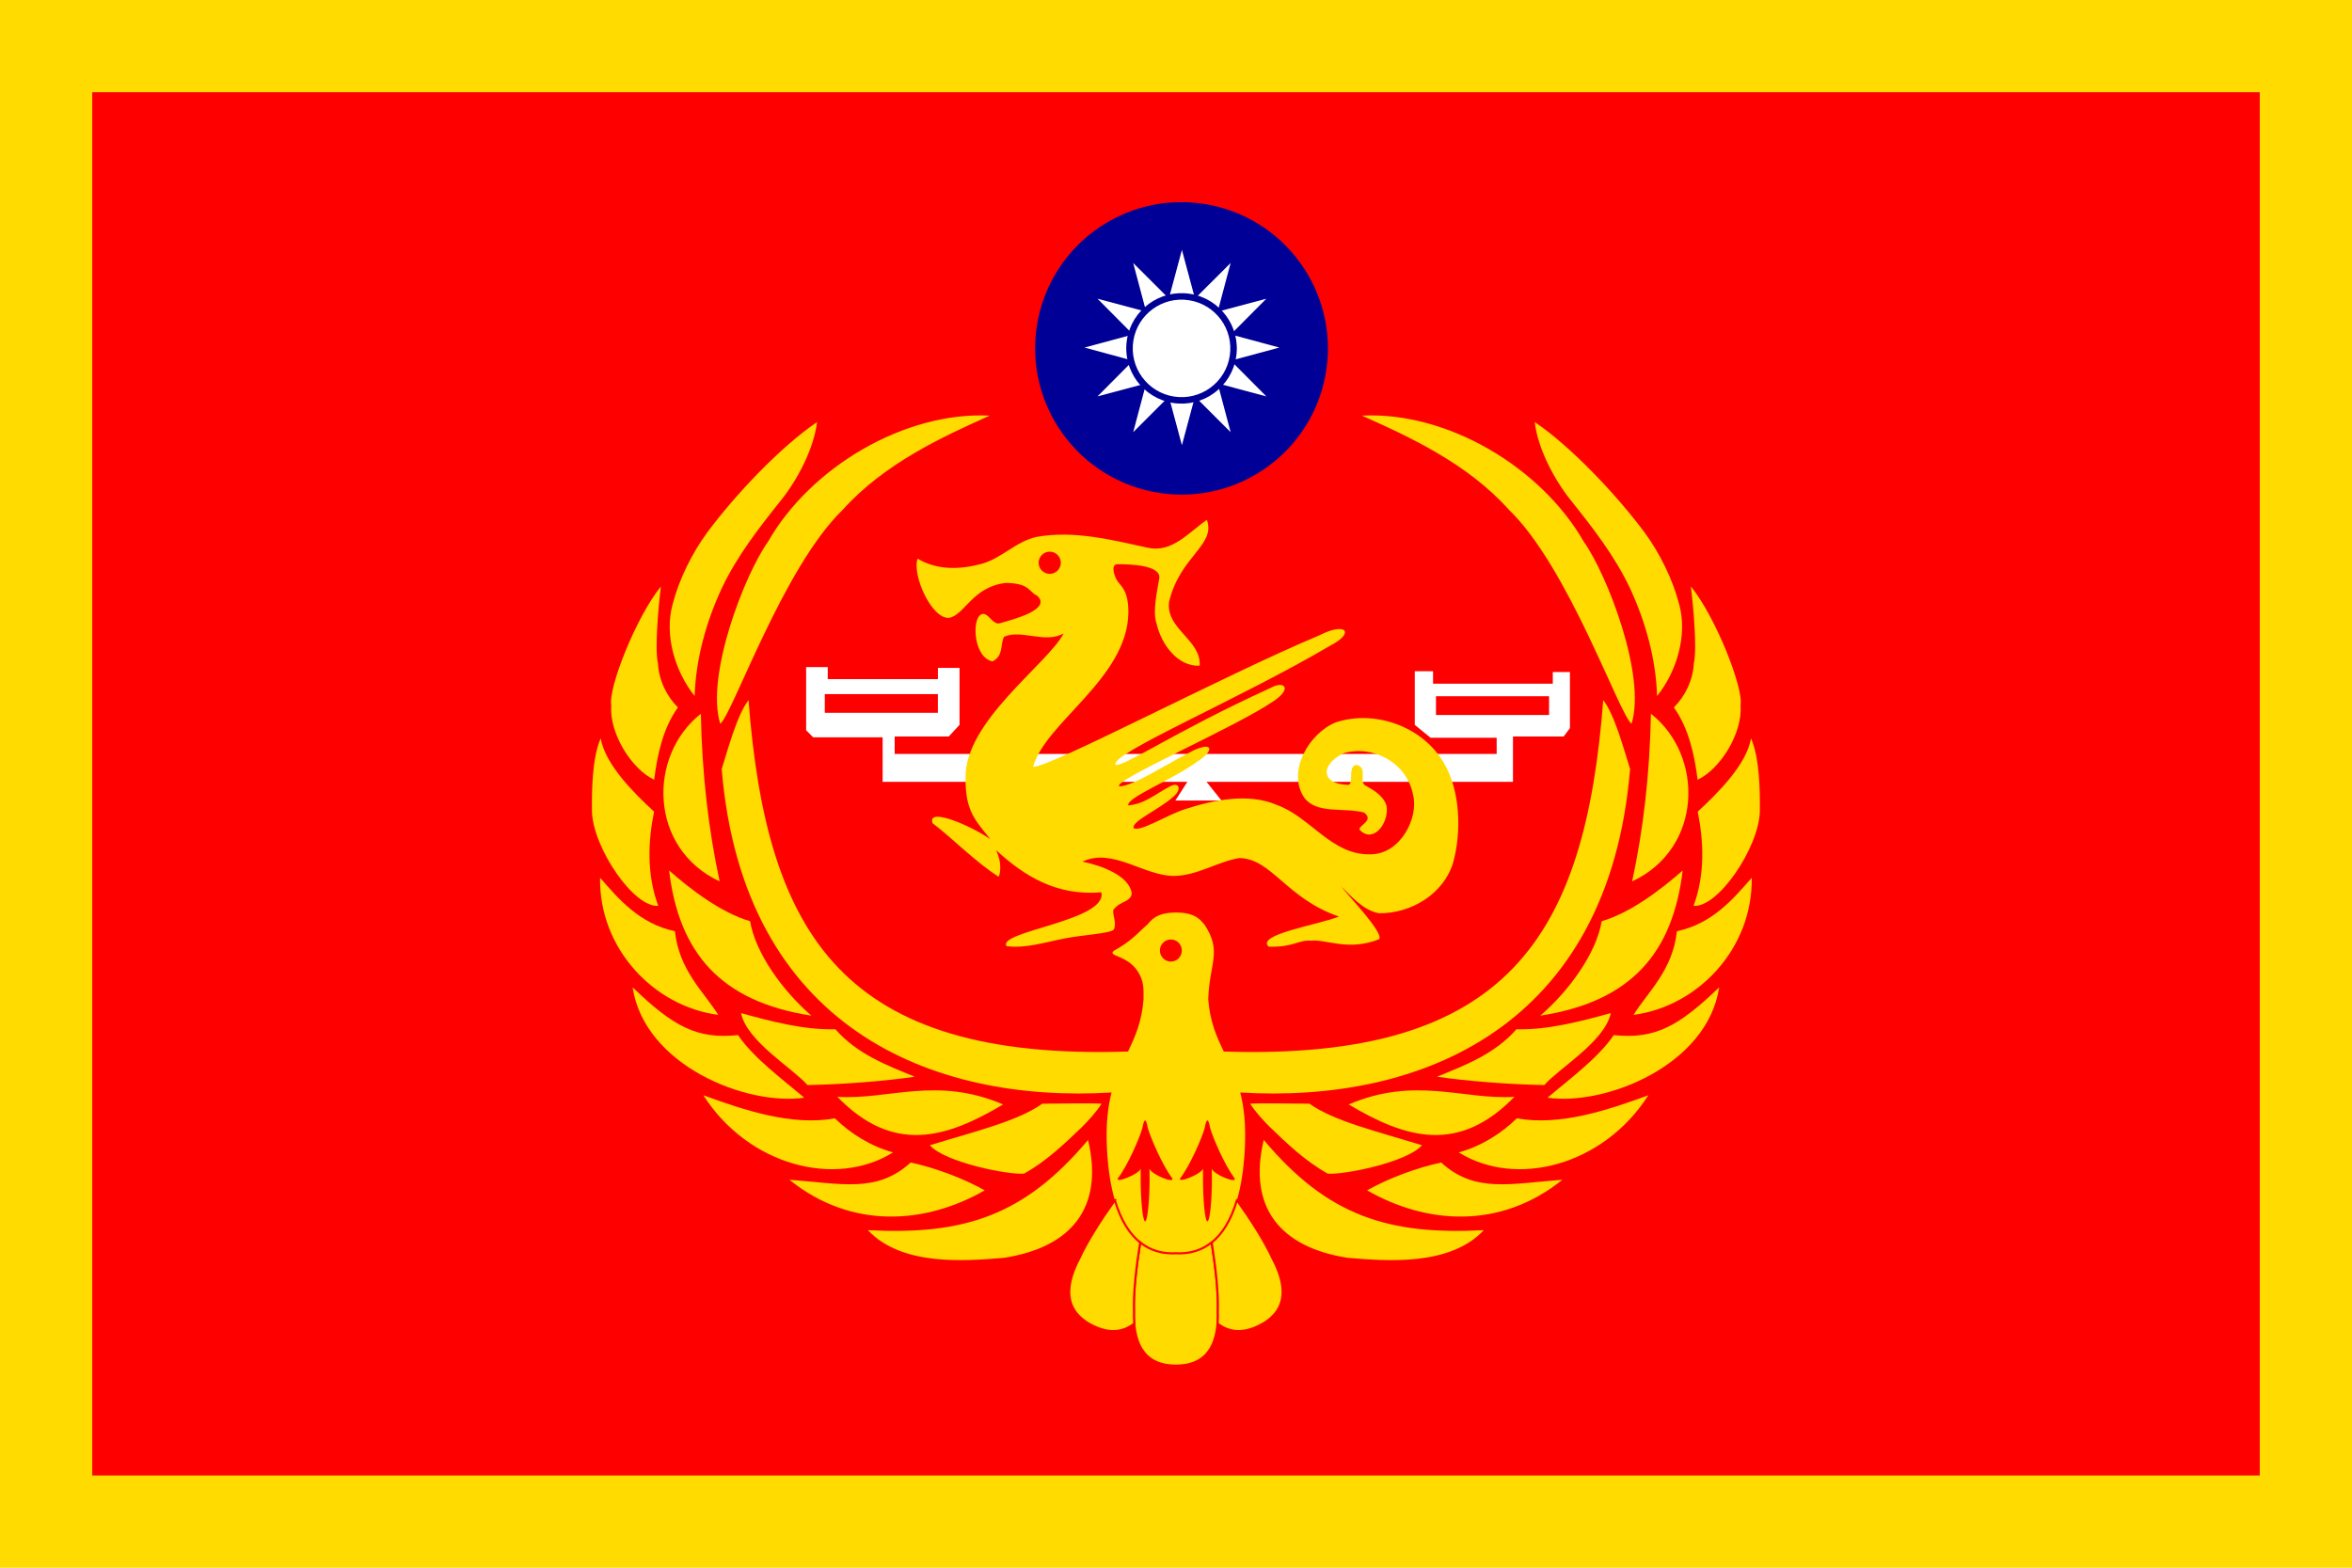 <?xml version="1.0" encoding="UTF-8" standalone="no"?>
<!-- Created with Inkscape (http://www.inkscape.org/) -->

<svg
   xmlns:dc="http://purl.org/dc/elements/1.1/"
   xmlns:cc="http://creativecommons.org/ns#"
   xmlns:rdf="http://www.w3.org/1999/02/22-rdf-syntax-ns#"
   xmlns:svg="http://www.w3.org/2000/svg"
   xmlns="http://www.w3.org/2000/svg"
   xmlns:sodipodi="http://sodipodi.sourceforge.net/DTD/sodipodi-0.dtd"
   xmlns:inkscape="http://www.inkscape.org/namespaces/inkscape"
   height="750"
   width="1125"
   version="1.1"
   id="svg2"
   inkscape:version="0.48.4 r9939"
   sodipodi:docname="Flag_of_the_Minister_of_Coast_Guard_of_the_Republic_of_China-1.svg">
  <defs
     id="defs106" />
  <sodipodi:namedview
     pagecolor="#ffffff"
     bordercolor="#666666"
     borderopacity="1"
     objecttolerance="10"
     gridtolerance="10"
     guidetolerance="10"
     inkscape:pageopacity="0"
     inkscape:pageshadow="2"
     inkscape:window-width="1024"
     inkscape:window-height="706"
     id="namedview104"
     showgrid="false"
     inkscape:zoom="0.31466667"
     inkscape:cx="128.70763"
     inkscape:cy="375"
     inkscape:window-x="-8"
     inkscape:window-y="-8"
     inkscape:window-maximized="1"
     inkscape:current-layer="svg2" />
  <rect
     style="stroke:none;fill:#ffdb00"
     height="750"
     width="1125"
     y="0"
     x="0"
     id="rect6" />
  <rect
     style="fill:#fe0000"
     height="661.765"
     width="1036.765"
     y="44.118"
     x="44.118"
     id="rect8" />
  <g
     transform="matrix(1.122,0,0,1.122,282.222,93.224)"
     id="g10">
    <g
       id="g12">
      <path
         style="fill:#ffffff;"
         d="m410.43,203.48v4.962h-51.045v-5.318h-7.796v22.866l6.734,5.493h28.182v6.912h-256.63v-7.444h23.042l4.605-4.962v-24.28h-9.218v4.786h-46.967v-5.14h-9.21l0.001,26.941,3.015,3.013h29.598v18.965h129.92l-5.139,7.977h19.674l-6.379-7.978h130.64v-19.33h21.621l2.659-3.545v-23.93h-7.264v0.001zm-310.35,17.367v-7.976h48.209v7.976h-48.21zm308.76,0.924h-48.21v-7.976h48.21v7.976z"
         id="path14" />
    </g>
    <g
       id="g16">
      <path
         style="fill:none;"
         d="m410.43,203.48v4.962h-51.045v-5.318h-7.796v22.866l6.734,5.493h28.182v6.912h-256.63v-7.444h23.042l4.605-4.962v-24.28h-9.218v4.786h-46.967v-5.14h-9.21l0.001,26.941,3.015,3.013h29.598v18.965h129.92l-5.139,7.977h19.674l-6.379-7.978h130.64v-19.33h21.621l2.659-3.545v-23.93h-7.264v0.001zm-310.35,17.367v-7.976h48.209v7.976h-48.21zm308.76,0.924h-48.21v-7.976h48.21v7.976z"
         id="path18" />
    </g>
  </g>
  <g
     style="fill:#ffdb00;"
     transform="matrix(1.105,0,0,1.145,438.434,248.71)"
     id="g20">
    <path
       style="fill-rule:nonzero;fill:#ffdb00;"
       d="m125.65,0c3.933,10.665-11.622,15.094-16.37,34.228-1.488,11.48,13.961,15.839,13.252,26.717-9.709,0.425-16.689-9.177-18.638-17.539-1.878-4.713,0.248-13.89,1.134-18.886,0.957-5.634-12.543-6.024-18.425-5.988-2.905,0.567-0.567,5.917,0.425,7.193,1.311,1.878,4.748,3.756,4.642,13.217-0.567,27.283-35.894,45.673-41.244,64.169,5.244,1.382,82.913-38.339,123.87-54.85,11.587-5.74,15.555-1.134,4.961,4.181-40.181,22.819-95.705,45.354-93.154,49.89,3.472,1.098,25.193-13.642,67.075-32.102,6.13-3.26,9.354,0.283,1.63,5.315-16.618,11.126-70.831,33.661-67.004,35.823,6.413-0.354,18.461-8.327,32.457-15.236,8.716-3.65,7.902,0.886,1.524,4.677-10.984,7.866-30.862,15.13-30.189,18.496,7.228-0.602,11.587-4.677,18.071-7.937,4.181-2.126,5.102,1.382,1.559,4.216-6.059,5.386-18.035,10.24-17.327,13.146,2.587,2.02,14.811-5.669,22.5-7.902,12.047-3.791,27.177-6.803,39.366-1.772,14.917,5.138,23.705,21.083,40.677,20.693,13.217-0.035,20.87-15.484,18.496-24.661-2.693-14.032-17.894-21.189-30.331-17.504-10.063,4.961-9.531,12.827,2.126,13.146,2.728,0.071-0.354-8.114,3.685-8.327,5.138,1.028,0.78,7.193,3.898,8.61,2.268,1.311,7.512,3.72,9.071,8.327,1.346,6.945-5.386,15.839-11.232,10.524-2.587-1.665,6.697-3.969,1.488-7.583-9.035-2.232-20.055,0.78-25.724-6.024-7.902-10.984,2.02-27.283,13.642-31.677,17.291-5.421,37.984,2.091,46.843,17.291,6.98,11.551,7.476,28.559,3.862,41.244-4.004,13.11-18.142,21.402-32.102,21.26-7.157-1.205-12.543-7.795-16.441-11.161,3.72,4.394,18.496,19.346,16.512,22.004-13.5,5.138-22.925-0.071-29.339,0.638-5.74-0.496-7.441,2.799-18.532,2.48-5.528-5.102,21.26-9.071,30.472-12.579-22.748-7.476-29.126-24.236-43.157-24.449-9.78,1.63-18.071,7.335-28.311,7.476-13.075-0.035-26.469-11.906-39.579-5.988,8.433,1.701,20.126,5.846,21.331,13.181-0.283,3.791-4.996,3.118-7.972,6.98-0.461,2.197,1.63,5.386,0.213,8.22-1.169,1.63-14.598,2.374-21.224,3.72-8.327,1.488-16.654,4.287-25.228,3.224-4.08-6.27,43.79-10.56,41.061-22.5-19.488,1.63-33.519-6.91-45.566-17.61,3.259,6.73,1.133,11.13,1.133,11.13-10.204-6.27-20.126-16.2-28.63-22.4-2.516-6.91,16.689,1.07,24.981,6.67-6.414-7.8-10.807-11.73-10.701-25.3-0.709-23.85,35.61-47.874,42.449-60.665-8.043,4.429-18.39-1.843-25.795,1.417-1.772,3.366-0.035,7.689-4.925,10.276-8.15-1.417-9.213-17.433-5.032-19.594,2.941-1.524,5.032,4.642,8.15,3.65,6.445-1.731,22.638-5.912,16.083-11.546-3.367-1.312-3.084-5.281-13.572-5.281-14.208,1.524-17.716,13.288-24.378,14.563-7.582,0.78-16.228-17.858-13.748-24.732,8.398,4.89,18.319,4.606,27.532,2.232,8.858-2.303,14.952-9.39,23.952-11.303,16.229-2.835,32.705,1.276,48.401,4.571,10.42,2.126,17.72-6.697,25.34-11.693z"
       id="path22" />
  </g>
  <ellipse
     style="fill:#ff0000;"
     d="m 118,7441 c 0,65.17 -52.83,118 -118,118 -65.17,0 -118,-52.83 -118,-118 0,-65.17 52.83,-118 118,-118 65.17,0 118,52.83 118,118 z"
     cx="0"
     cy="7441"
     rx="118"
     transform="matrix(0.045,0,0,0.045,502.099,-65.61)"
     ry="118"
     class="fil0"
     id="ellipse24" />
  <path
     style="fill:#ffdb00;"
     d="m358.01,334.97c-5.582,7.158-10.258,25.005-12.812,32.969,10.269,123.61,100.33,159.97,186.47,154.72-1.785,6.962-2.767,15.46-2.188,26.906,2.034,40.15,17.546,50.854,32.969,50,15.422,0.853,30.934-9.851,32.969-50,0.593-11.433-0.408-19.95-2.188-26.906,86.138,5.251,176.2-31.11,186.47-154.72-2.555-7.964-7.231-25.811-12.812-32.969h-0.031c-8.704,112.43-45.012,172.53-181.47,168.09-0.002-0.004-0.029,0.004-0.031,0-3.461-7.165-6.638-14.326-7.438-25.062,0.52-17.112,6.814-22.778-1.844-35.719-1.656-1.706-3.879-5.766-13.625-5.719-9.745,0-12.016,4.059-13.719,5.812-3.879,3.271-6.996,7.554-16.031,12.531-2.98,2.797,6.044,1.659,11.531,9.812,2.886,4.788,2.75,7.356,2.75,13.281-0.8,10.737-3.982,17.895-7.438,25.062-0.011,0-0.021-0-0.031,0-136.51,4.45-172.78-55.65-181.48-168.08h-0.031z"
     id="path26" />
  <path
     style="fill:#ff0000;"
     d="m546.46,539.52c-1.135,4.314-6.954,17.965-11.78,24.223-1.277,2.512,9.982-1.944,10.928-4.598v5.072c0,9.623,0.946,20.099,2.129,20.099,1.183,0,2.129-10.476,2.129-20.099,0-0.806-0.047-4.314-0.047-5.072,1.088,2.844,12.063,7.253,10.928,4.598-4.825-6.257-10.644-20.051-11.78-24.27-0.331-2.133-0.804-3.413-1.23-3.413-0.473,0-0.899,1.28-1.277,3.46z"
     id="path28" />
  <path
     style="fill:#ff0000;"
     d="m565.29,454.72c0,2.939-2.318,5.309-5.251,5.309-2.886,0-5.251-2.37-5.251-5.309,0-2.892,2.365-5.262,5.251-5.262,2.933,0,5.251,2.37,5.251,5.262z"
     id="path30" />
  <path
     style="stroke-linejoin:miter;stroke:#ff0000;stroke-linecap:butt;stroke-miterlimit:4;stroke-dasharray:none;stroke-width:1;fill:#ffdb00;"
     d="m579.53,594.41c-5.204,4.124-11.165,5.499-17.078,5.167-5.961,0.332-11.874-1.043-17.078-5.167-1.845,11.424-3.264,23.512-2.98,32.85-0.331,12.893,2.98,26.071,20.058,26.071s20.39-13.178,20.058-26.071c0.284-9.338-1.135-21.378-2.98-32.85z"
     id="path32" />
  <path
     style="fill:#ff0000;"
     d="m576.27,539.52c-1.135,4.314-6.954,17.965-11.78,24.223-1.325,2.512,9.935-1.944,10.928-4.598v5.072c0,9.623,0.899,20.099,2.129,20.099,1.183,0,2.129-10.476,2.129-20.099,0-0.806-0.047-4.314-0.047-5.072,1.041,2.844,12.063,7.253,10.928,4.598-4.825-6.257-10.644-20.051-11.78-24.27-0.331-2.133-0.804-3.413-1.23-3.413-0.473,0-0.946,1.28-1.277,3.46z"
     id="path34" />
  <path
     style="stroke-linejoin:miter;stroke:#ff0000;stroke-linecap:butt;stroke-miterlimit:4;stroke-dasharray:none;stroke-width:1;fill:#ffdb00;"
     d="m591.64,574.17c-2.886,9.86-7.144,16.306-12.063,20.241,1.798,11.471,3.217,23.512,2.933,32.85,0.047,1.991,0.047,3.982-0.095,5.973,4.967,3.887,11.401,5.167,19.822,0.995,15.328-7.632,12.442-20.904,6.387-32.281-3.832-8.39-10.36-18.439-16.983-27.778z"
     id="path36" />
  <path
     style="stroke-linejoin:miter;stroke:#ff0000;stroke-linecap:butt;stroke-miterlimit:4;stroke-dasharray:none;stroke-width:1;fill:#ffdb00;"
     d="m533.26,574.17c2.886,9.86,7.144,16.306,12.111,20.241-1.845,11.471-3.264,23.512-2.98,32.85-0.047,1.991,0,3.982,0.142,5.973-5.015,3.887-11.448,5.167-19.869,0.995-15.28-7.632-12.395-20.904-6.386-32.281,3.879-8.39,10.36-18.439,16.983-27.778z"
     id="path38" />
  <path
     d="m651.44,198.84c40.779-2.038,85.674,24.649,106.06,60.248,11.165,15.643,30.04,64.277,22.897,87.173-5.913-4.408-30.088-74.896-58.662-102.39-19.869-22.184-47.686-34.935-70.299-45.032z"
     style="fill:#ffdb00;"
     id="path40" />
  <path
     d="m734.08,201.92c17.22,11.566,39.313,34.983,52.606,52.901,7.238,9.86,13.483,22.516,16.51,34.367,4.021,14.6-1.135,32.044-10.597,43.8-0.52-17.728-5.535-35.646-13.01-51.716-7.285-15.358-17.788-28.821-28.337-42.046-7.853-9.812-15.659-24.554-17.173-37.306z"
     style="fill:#ffdb00;"
     id="path42" />
  <path
     d="m808.78,280.56c11.969,14.79,25.31,48.777,23.748,56.883,1.041,13.273-9.651,30.48-20.532,35.599-1.466-11.756-4.21-24.602-11.354-34.604,5.346-5.309,9.13-12.941,9.556-21.189,1.561-6.494-0.142-26.261-1.419-36.689z"
     style="fill:#ffdb00;"
     id="path44" />
  <path
     d="m789.67,341.47c25.499,20.051,24.884,64.42-8.989,80.205,5.346-24.839,8.421-51.242,8.989-80.205z"
     style="fill:#ffdb00;"
     id="path46" />
  <path
     d="m837.55,353.28c4.069,9.196,4.352,25.171,4.21,35.03-0.568,17.491-20.2,46.17-31.696,45.032,5.582-15.074,4.825-30.906,1.987-45.032,9.84-9.149,23.228-22.421,25.499-35.03z"
     style="fill:#ffdb00;"
     id="path48" />
  <path
     d="m766.11,440.73c13.861-4.124,28.054-14.884,38.745-24.27-4.684,39.012-24.222,62.713-68.123,69.444,13.861-11.898,26.871-30.006,29.378-45.174z"
     style="fill:#ffdb00;"
     id="path50" />
  <path
     d="m837.88,419.92c0.568,33.798-25.688,61.576-56.533,65.605,6.765-10.855,18.828-21.426,20.721-40.007,17.173-3.65,27.249-15.785,35.812-25.597z"
     style="fill:#ffdb00;"
     id="path52" />
  <path
     d="m822.31,472.35c-5.63,37.353-54.451,56.788-82.079,52.806,9.887-8.485,24.222-18.914,31.649-29.958,19.538,2.038,30.845-3.982,50.43-22.848z"
     style="fill:#ffdb00;"
     id="path54" />
  <path
     d="m725.33,492.4c14.949,0.427,30.892-3.792,45.132-7.727-2.791,13.51-24.647,26.308-31.791,34.414-15.517-0.19-37.562-1.896-51.329-3.982,13.104-5.309,27.675-10.855,37.988-22.706z"
     style="fill:#ffdb00;"
     id="path56" />
  <path
     d="m645.1,528.38c31.885-13.652,54.83-2.086,79.288-3.65-26.682,27.351-51.707,20.099-79.288,3.65z"
     style="fill:#ffdb00;"
     id="path58" />
  <path
     d="m725.52,535.02c20.721,3.792,43.76-4.029,62.919-11.045-21.572,33.75-63.298,44.463-90.689,27.351,10.786-2.986,20.295-9.006,27.77-16.306z"
     style="fill:#ffdb00;"
     id="path60" />
  <path
     d="m597.98,528c6.86-0.332,21.478,0.047,28.29,0,11.922,8.438,32.264,13.225,53.884,19.909-7.096,8.153-37.752,14.315-45.084,13.557-10.455-5.783-19.254-14.126-27.77-22.374-2.838-2.844-7.238-7.584-9.32-11.092z"
     style="fill:#ffdb00;"
     id="path62" />
  <path
     d="m604.46,545.35c30.892,36.832,60.128,45.506,105.26,43.183-16.132,17.254-46.267,14.79-65.095,13.225-32.027-4.977-47.875-23.843-40.164-56.409z"
     style="fill:#ffdb00;"
     id="path64" />
  <path
     d="m653.9,569.48c10.077-5.736,24.127-10.95,35.434-13.32,16.179,14.79,33.21,10.049,57.999,8.248-30.088,24.175-65.474,21.094-93.433,5.072z"
     style="fill:#ffdb00;"
     id="path66" />
  <path
     d="m473.42,198.84c-40.732-2.038-85.674,24.649-106.02,60.248-11.212,15.643-30.04,64.277-22.897,87.173,5.866-4.408,30.088-74.896,58.614-102.39,19.917-22.184,47.734-34.935,70.299-45.032z"
     style="fill:#ffdb00;"
     id="path68" />
  <path
     d="m390.82,201.92c-17.22,11.566-39.36,34.983-52.606,52.901-7.238,9.86-13.483,22.516-16.51,34.367-4.021,14.6,1.135,32.044,10.55,43.8,0.568-17.728,5.535-35.646,13.057-51.716,7.285-15.358,17.788-28.821,28.337-42.046,7.853-9.812,15.612-24.554,17.173-37.306z"
     style="fill:#ffdb00;"
     id="path70" />
  <path
     d="m316.12,280.56c-11.969,14.79-25.31,48.777-23.748,56.883-1.041,13.273,9.651,30.48,20.532,35.599,1.466-11.756,4.163-24.602,11.354-34.604-5.346-5.309-9.13-12.941-9.556-21.189-1.561-6.494,0.142-26.261,1.419-36.689z"
     style="fill:#ffdb00;"
     id="path72" />
  <path
     d="m335.23,341.47c-25.499,20.051-24.884,64.42,8.989,80.205-5.346-24.839-8.421-51.242-8.989-80.205z"
     style="fill:#ffdb00;"
     id="path74" />
  <path
     d="m287.31,353.28c-4.069,9.196-4.305,25.171-4.163,35.03,0.568,17.491,20.2,46.17,31.696,45.032-5.582-15.074-4.873-30.906-1.987-45.032-9.887-9.149-23.228-22.421-25.546-35.03z"
     style="fill:#ffdb00;"
     id="path76" />
  <path
     d="m358.79,440.73c-13.908-4.124-28.054-14.884-38.745-24.27,4.684,39.012,24.222,62.713,68.076,69.444-13.814-11.898-26.823-30.006-29.331-45.174z"
     style="fill:#ffdb00;"
     id="path78" />
  <path
     d="m287.03,419.92c-0.568,33.798,25.641,61.576,56.533,65.605-6.812-10.855-18.828-21.426-20.721-40.007-17.173-3.65-27.249-15.785-35.812-25.597z"
     style="fill:#ffdb00;"
     id="path80" />
  <path
     d="m302.59,472.35c5.63,37.353,54.404,56.788,82.079,52.806-9.935-8.485-24.222-18.914-31.649-29.958-19.538,2.038-30.845-3.982-50.43-22.848z"
     style="fill:#ffdb00;"
     id="path82" />
  <path
     d="m399.57,492.4c-14.949,0.427-30.892-3.792-45.132-7.727,2.791,13.51,24.647,26.308,31.791,34.414,15.517-0.19,37.562-1.896,51.329-3.982-13.104-5.309-27.675-10.855-37.988-22.706z"
     style="fill:#ffdb00;"
     id="path84" />
  <path
     d="m479.8,528.38c-31.885-13.652-54.83-2.086-79.288-3.65,26.634,27.351,51.66,20.099,79.288,3.65z"
     style="fill:#ffdb00;"
     id="path86" />
  <path
     d="m399.33,535.02c-20.673,3.792-43.712-4.029-62.919-11.045,21.62,33.75,63.345,44.463,90.736,27.351-10.786-2.986-20.295-9.006-27.817-16.306z"
     style="fill:#ffdb00;"
     id="path88" />
  <path
     d="m526.88,528c-6.812-0.332-21.43,0.047-28.29,0-11.874,8.438-32.217,13.225-53.836,19.909,7.096,8.153,37.752,14.315,45.084,13.557,10.455-5.783,19.207-14.126,27.77-22.374,2.838-2.844,7.238-7.584,9.272-11.092z"
     style="fill:#ffdb00;"
     id="path90" />
  <path
     d="m520.44,545.35c-30.892,36.832-60.128,45.506-105.31,43.183,16.179,17.254,46.314,14.79,65.095,13.225,32.075-4.977,47.923-23.843,40.212-56.409z"
     style="fill:#ffdb00;"
     id="path92" />
  <path
     d="m471.01,569.48c-10.077-5.736-24.174-10.95-35.434-13.32-16.179,14.79-33.21,10.049-57.999,8.248,30.04,24.175,65.474,21.094,93.433,5.072z"
     style="fill:#ffdb00;"
     id="path94" />
  <ellipse
     style="fill:#000096;"
     d="m 1165.508,701.65 c 0,38.445 -31.254,69.61 -69.808,69.61 -38.554,0 -69.808,-31.165 -69.808,-69.61 0,-38.445 31.254,-69.61 69.808,-69.61 38.554,0 69.808,31.165 69.808,69.61 z"
     cx="1095.7"
     cy="701.65"
     rx="69.808"
     transform="matrix(-0.991,-0.155,0.155,-0.993,1542.232,1033.249)"
     ry="69.61"
     id="ellipse96" />
  <path
     d="m565.33,119.55,6.251,23.274,17.048-17.007-6.194,23.304,23.27-6.21-16.99,17.093,23.212,6.269-23.212,6.269,16.99,17.094-23.27-6.21,6.194,23.333-17.048-17.036-6.251,23.275-6.252-23.275-17.048,17.036,6.194-23.333-23.27,6.21,16.99-17.065-23.212-6.297,23.212-6.269-16.99-17.093,23.27,6.21-6.194-23.304,17.048,17.007,6.252-23.275,0,0z"
     style="fill:#ffffff;"
     id="path98" />
  <ellipse
     style="fill:#000096;"
     d="m 1122.062,701.65 c 0,14.518 -11.803,26.288 -26.362,26.288 -14.559,0 -26.362,-11.77 -26.362,-26.288 0,-14.518 11.803,-26.288 26.362,-26.288 14.559,0 26.362,11.77 26.362,26.288 z"
     cx="1095.7"
     cy="701.65"
     rx="26.362"
     transform="matrix(-0.991,-0.155,0.155,-0.993,1542.232,1033.249)"
     ry="26.288"
     id="ellipse100" />
  <ellipse
     style="fill:#ffffff;"
     d="m 1118.969,701.65 c 0,12.815 -10.418,23.204 -23.269,23.204 -12.851,0 -23.269,-10.389 -23.269,-23.204 0,-12.815 10.418,-23.204 23.269,-23.204 12.851,0 23.269,10.389 23.269,23.204 z"
     cx="1095.7"
     cy="701.65"
     rx="23.269"
     transform="matrix(-0.991,-0.155,0.155,-0.993,1542.232,1033.249)"
     ry="23.204"
     id="ellipse102" />
</svg>
